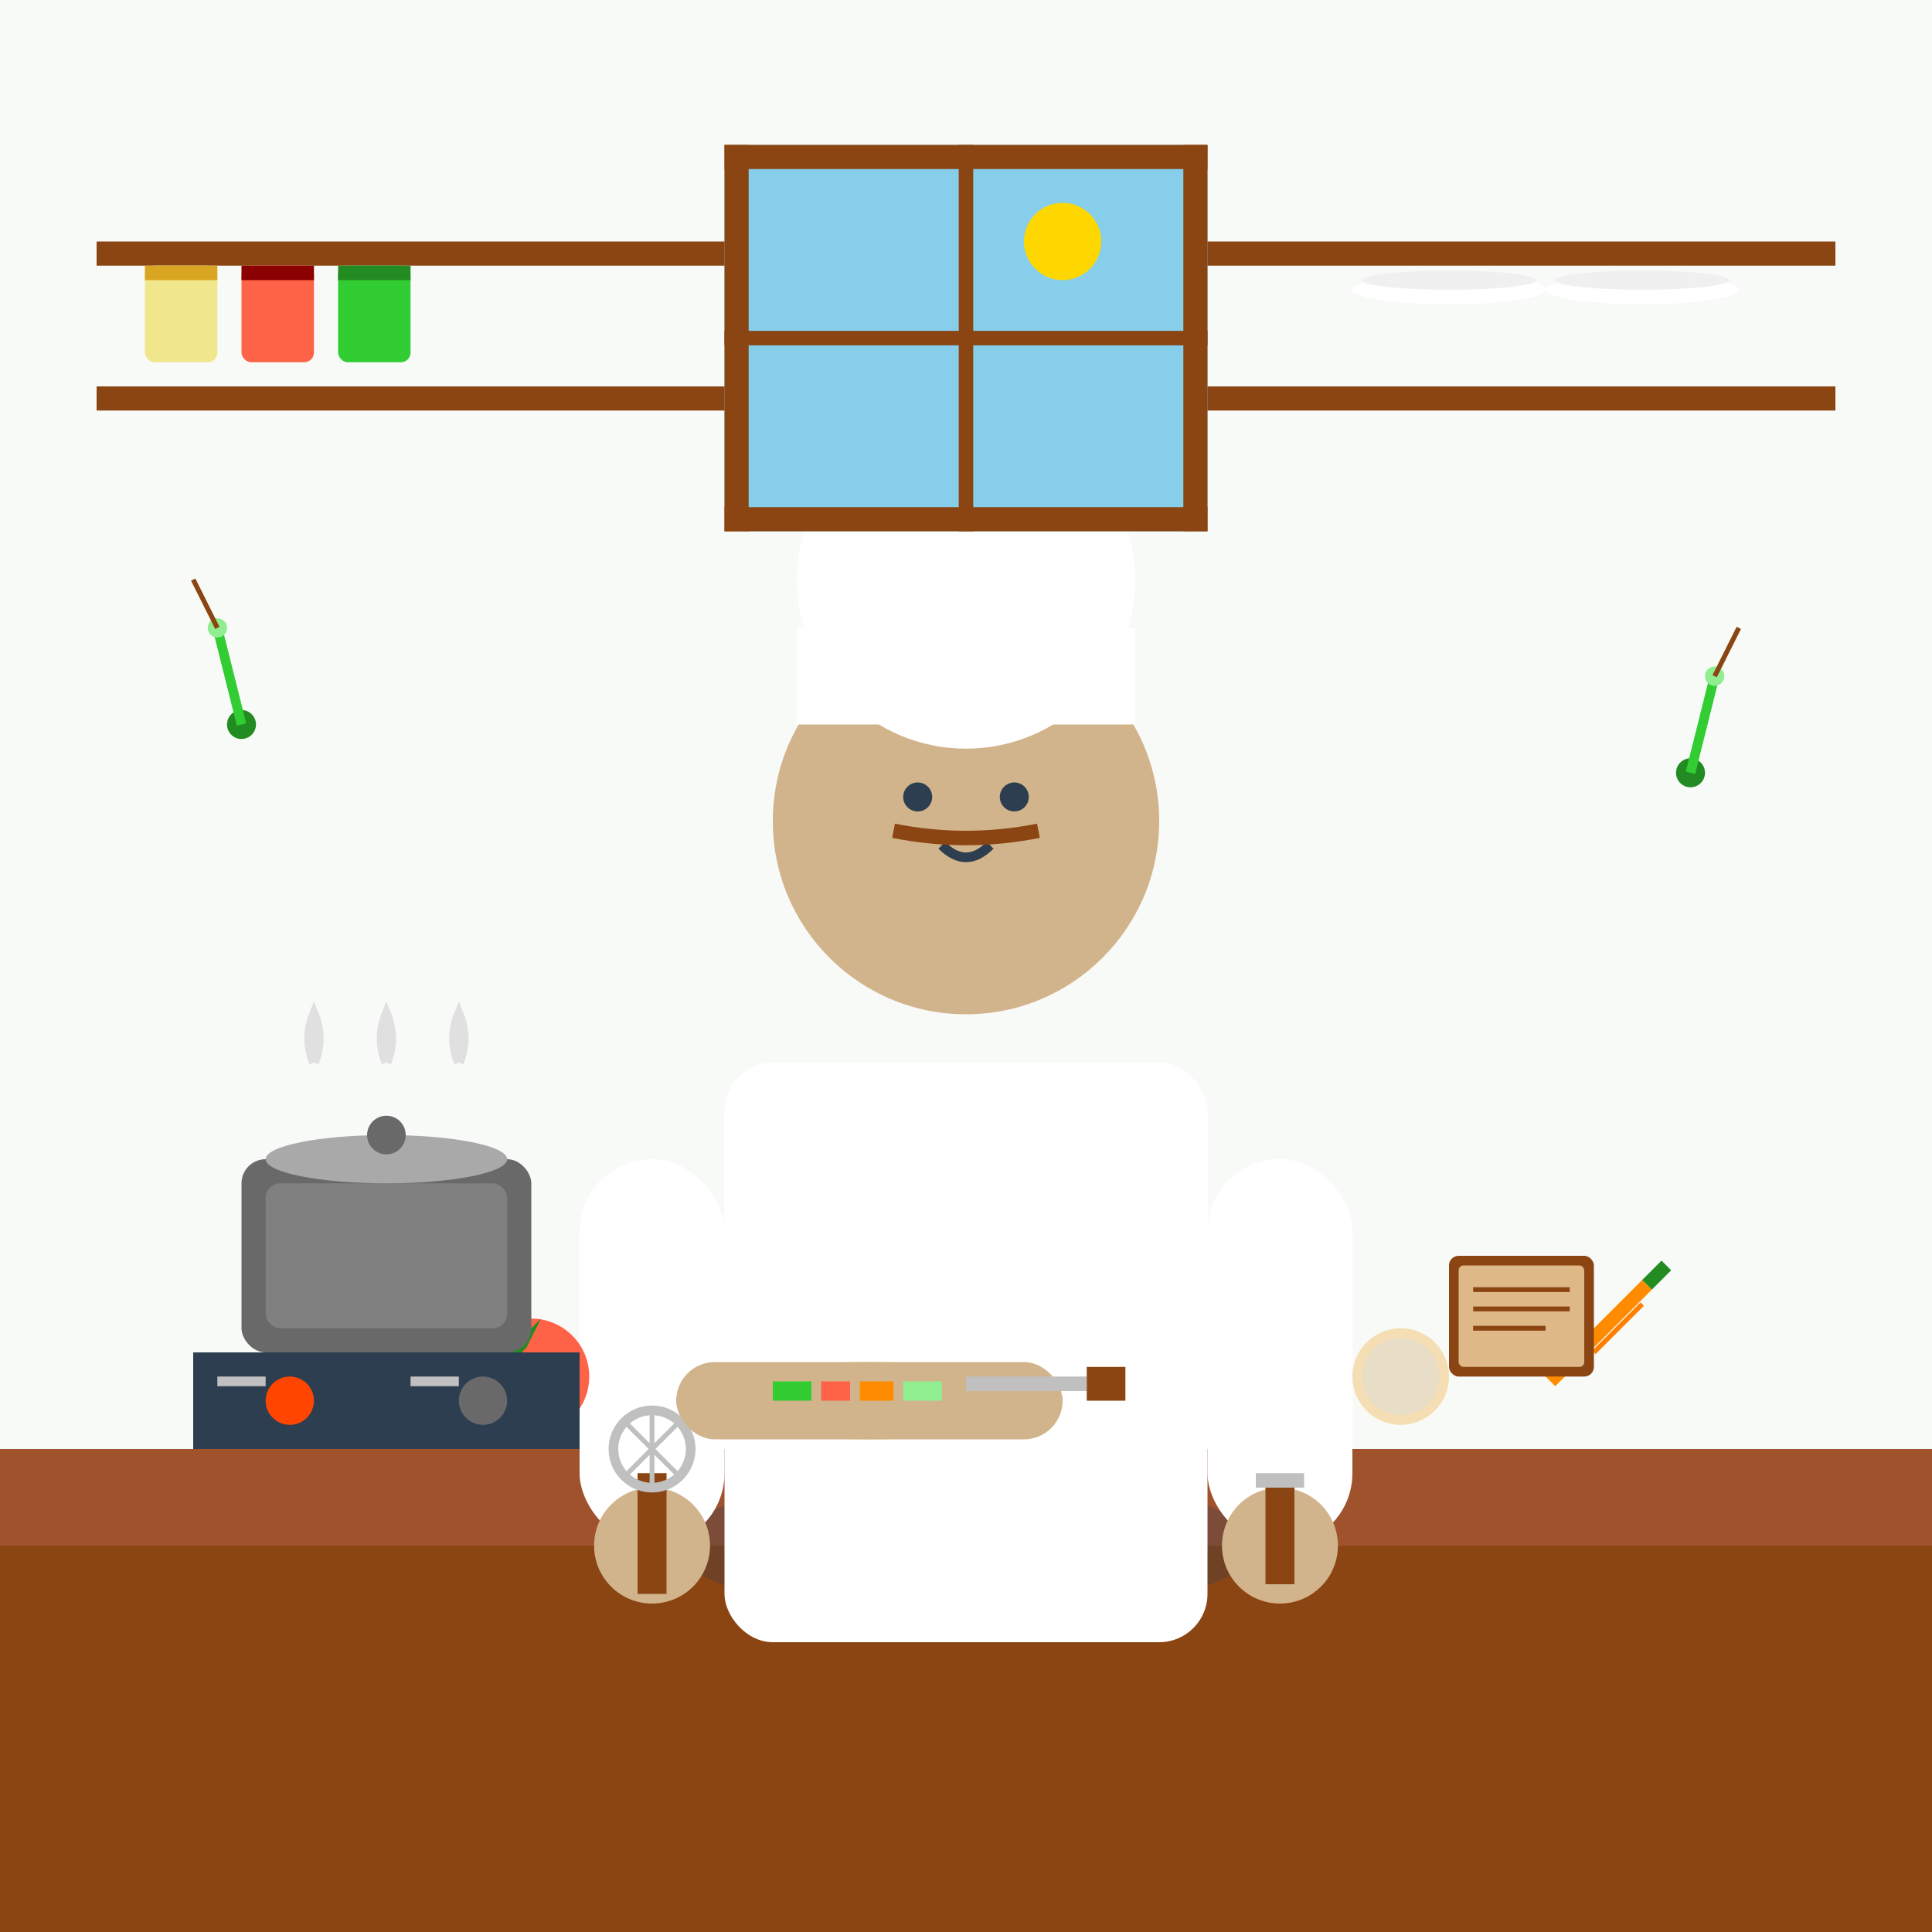 <svg width="400" height="400" viewBox="0 0 400 400" fill="none" xmlns="http://www.w3.org/2000/svg">
  <!-- Background -->
  <rect width="400" height="400" fill="#F8FAF8"/>
  
  <!-- Kitchen counter -->
  <rect x="0" y="300" width="400" height="100" fill="#8B4513"/>
  <rect x="0" y="300" width="400" height="20" fill="#A0522D"/>
  
  <!-- Chef's body -->
  <ellipse cx="200" cy="320" rx="60" ry="15" fill="#2C3E50" opacity="0.3"/>
  <rect x="150" y="220" width="100" height="120" rx="10" fill="#FFFFFF"/>
  
  <!-- Chef's arms -->
  <rect x="120" y="240" width="30" height="80" rx="15" fill="#FFFFFF"/>
  <rect x="250" y="240" width="30" height="80" rx="15" fill="#FFFFFF"/>
  
  <!-- Chef's hands -->
  <circle cx="135" cy="320" r="12" fill="#D2B48C"/>
  <circle cx="265" cy="320" r="12" fill="#D2B48C"/>
  
  <!-- Chef's head -->
  <circle cx="200" cy="170" r="40" fill="#D2B48C"/>
  
  <!-- Chef's hat -->
  <ellipse cx="200" cy="140" rx="35" ry="8" fill="#FFFFFF"/>
  <rect x="165" y="130" width="70" height="20" fill="#FFFFFF"/>
  <circle cx="200" cy="120" r="35" fill="#FFFFFF"/>
  <circle cx="185" cy="105" r="12" fill="#FFFFFF"/>
  <circle cx="215" cy="105" r="12" fill="#FFFFFF"/>
  <circle cx="200" cy="95" r="15" fill="#FFFFFF"/>
  
  <!-- Chef's face -->
  <circle cx="190" cy="165" r="3" fill="#2C3E50"/>
  <circle cx="210" cy="165" r="3" fill="#2C3E50"/>
  <path d="M195 175Q200 180 205 175" stroke="#2C3E50" stroke-width="2" fill="none"/>
  
  <!-- Mustache -->
  <path d="M185 172Q200 175 215 172" stroke="#8B4513" stroke-width="3" fill="none"/>
  
  <!-- Cooking utensils in hands -->
  <!-- Whisk in left hand -->
  <rect x="132" y="305" width="6" height="25" fill="#8B4513"/>
  <circle cx="135" cy="300" r="8" fill="none" stroke="#C0C0C0" stroke-width="2"/>
  <line x1="130" y1="295" x2="140" y2="305" stroke="#C0C0C0" stroke-width="1"/>
  <line x1="140" y1="295" x2="130" y2="305" stroke="#C0C0C0" stroke-width="1"/>
  <line x1="135" y1="292" x2="135" y2="308" stroke="#C0C0C0" stroke-width="1"/>
  
  <!-- Spatula in right hand -->
  <rect x="260" y="305" width="10" height="3" fill="#C0C0C0"/>
  <rect x="262" y="308" width="6" height="20" fill="#8B4513"/>
  
  <!-- Vegetables on counter -->
  <!-- Tomatoes -->
  <circle cx="80" cy="280" r="15" fill="#FF6347"/>
  <path d="M70 270L75 265L80 270L85 265L80 275L75 280L70 275Z" fill="#228B22"/>
  <circle cx="110" cy="285" r="12" fill="#FF6347"/>
  <path d="M103 276L106 273L109 276L112 273L109 279L106 282L103 279Z" fill="#228B22"/>
  
  <!-- Carrots -->
  <path d="M320 285L340 265L342 267L322 287L320 285Z" fill="#FF8C00"/>
  <path d="M340 265L342 263L344 261L346 263L344 265L342 267Z" fill="#228B22"/>
  <path d="M330 280L340 270" stroke="#FF7F00" stroke-width="1"/>
  
  <!-- Onions -->
  <circle cx="290" cy="285" r="10" fill="#F5DEB3"/>
  <circle cx="290" cy="285" r="8" fill="#DDD" opacity="0.5"/>
  
  <!-- Cooking pot on stove -->
  <rect x="50" y="240" width="60" height="40" rx="5" fill="#696969"/>
  <rect x="55" y="245" width="50" height="30" rx="3" fill="#808080"/>
  <ellipse cx="80" cy="240" rx="25" ry="5" fill="#A9A9A9"/>
  <circle cx="80" cy="235" r="4" fill="#696969"/>
  
  <!-- Steam from pot -->
  <path d="M65 220Q67 215 65 210Q63 215 65 220" stroke="#E0E0E0" stroke-width="2" fill="none"/>
  <path d="M80 220Q82 215 80 210Q78 215 80 220" stroke="#E0E0E0" stroke-width="2" fill="none"/>
  <path d="M95 220Q97 215 95 210Q93 215 95 220" stroke="#E0E0E0" stroke-width="2" fill="none"/>
  
  <!-- Stove -->
  <rect x="40" y="280" width="80" height="20" fill="#2C3E50"/>
  <circle cx="60" cy="290" r="5" fill="#FF4500"/>
  <circle cx="100" cy="290" r="5" fill="#696969"/>
  <rect x="45" y="285" width="10" height="2" fill="#C0C0C0"/>
  <rect x="85" y="285" width="10" height="2" fill="#C0C0C0"/>
  
  <!-- Cutting board -->
  <ellipse cx="180" cy="290" rx="40" ry="8" fill="#DEB887"/>
  <rect x="140" y="282" width="80" height="16" rx="8" fill="#D2B48C"/>
  
  <!-- Chopped vegetables on cutting board -->
  <rect x="160" y="286" width="8" height="4" fill="#32CD32"/>
  <rect x="170" y="286" width="6" height="4" fill="#FF6347"/>
  <rect x="178" y="286" width="7" height="4" fill="#FF8C00"/>
  <rect x="187" y="286" width="8" height="4" fill="#90EE90"/>
  
  <!-- Knife -->
  <rect x="200" y="285" width="25" height="3" fill="#C0C0C0"/>
  <rect x="225" y="283" width="8" height="7" fill="#8B4513"/>
  
  <!-- Recipe book -->
  <rect x="300" y="260" width="30" height="25" rx="2" fill="#8B4513"/>
  <rect x="302" y="262" width="26" height="21" rx="1" fill="#DEB887"/>
  <line x1="305" y1="267" x2="325" y2="267" stroke="#8B4513" stroke-width="1"/>
  <line x1="305" y1="271" x2="325" y2="271" stroke="#8B4513" stroke-width="1"/>
  <line x1="305" y1="275" x2="320" y2="275" stroke="#8B4513" stroke-width="1"/>
  
  <!-- Herbs hanging -->
  <circle cx="50" cy="150" r="3" fill="#228B22"/>
  <line x1="50" y1="150" x2="45" y2="130" stroke="#32CD32" stroke-width="2"/>
  <circle cx="45" cy="130" r="2" fill="#90EE90"/>
  <line x1="45" y1="130" x2="40" y2="120" stroke="#8B4513" stroke-width="1"/>
  
  <circle cx="350" cy="160" r="3" fill="#228B22"/>
  <line x1="350" y1="160" x2="355" y2="140" stroke="#32CD32" stroke-width="2"/>
  <circle cx="355" cy="140" r="2" fill="#90EE90"/>
  <line x1="355" y1="140" x2="360" y2="130" stroke="#8B4513" stroke-width="1"/>
  
  <!-- Kitchen shelves -->
  <rect x="20" y="80" width="360" height="5" fill="#8B4513"/>
  <rect x="20" y="50" width="360" height="5" fill="#8B4513"/>
  
  <!-- Jars on shelves -->
  <rect x="30" y="55" width="15" height="20" rx="2" fill="#F0E68C"/>
  <rect x="30" y="55" width="15" height="3" fill="#DAA520"/>
  <rect x="50" y="55" width="15" height="20" rx="2" fill="#FF6347"/>
  <rect x="50" y="55" width="15" height="3" fill="#8B0000"/>
  <rect x="70" y="55" width="15" height="20" rx="2" fill="#32CD32"/>
  <rect x="70" y="55" width="15" height="3" fill="#228B22"/>
  
  <!-- Plates on upper shelf -->
  <ellipse cx="300" cy="60" rx="20" ry="3" fill="#FFFFFF"/>
  <ellipse cx="300" cy="58" rx="18" ry="2" fill="#F0F0F0"/>
  <ellipse cx="340" cy="60" rx="20" ry="3" fill="#FFFFFF"/>
  <ellipse cx="340" cy="58" rx="18" ry="2" fill="#F0F0F0"/>
  
  <!-- Window -->
  <rect x="150" y="30" width="100" height="80" rx="5" fill="#87CEEB"/>
  <rect x="150" y="30" width="100" height="5" fill="#8B4513"/>
  <rect x="150" y="105" width="100" height="5" fill="#8B4513"/>
  <rect x="150" y="30" width="5" height="80" fill="#8B4513"/>
  <rect x="245" y="30" width="5" height="80" fill="#8B4513"/>
  <line x1="200" y1="30" x2="200" y2="110" stroke="#8B4513" stroke-width="3"/>
  <line x1="150" y1="70" x2="250" y2="70" stroke="#8B4513" stroke-width="3"/>
  
  <!-- Sun in window -->
  <circle cx="220" cy="50" r="8" fill="#FFD700"/>
  <line x1="215" y1="45" x2="217" y2="47" stroke="#FFD700" stroke-width="1"/>
  <line x1="223" y1="47" x2="225" y2="45" stroke="#FFD700" stroke-width="1"/>
  <line x1="225" y1="55" x2="223" y2="53" stroke="#FFD700" stroke-width="1"/>
  <line x1="217" y1="53" x2="215" y2="55" stroke="#FFD700" stroke-width="1"/>
</svg>
